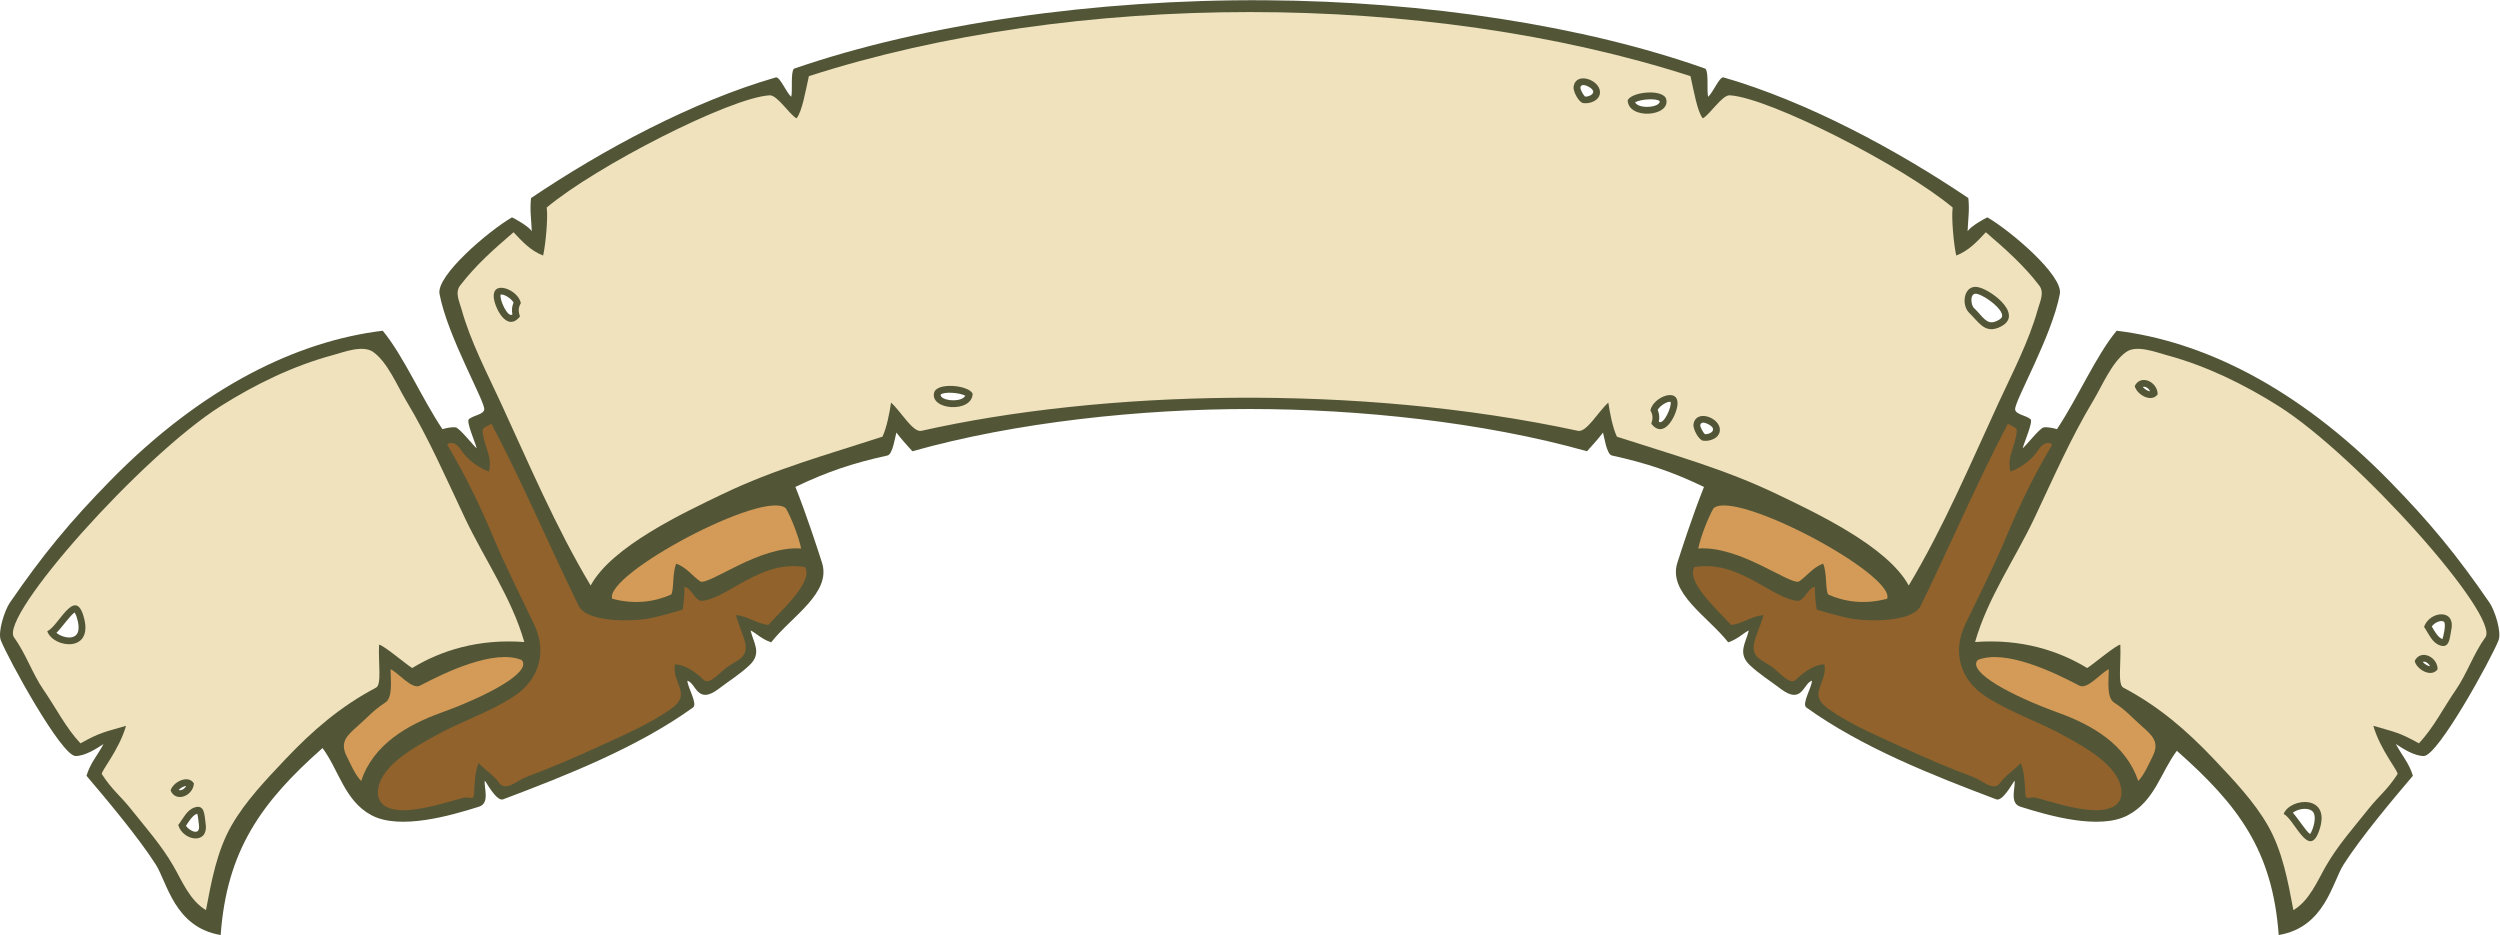 <?xml version="1.0" encoding="UTF-8" standalone="no"?>
<svg
   xmlns:dc="http://purl.org/dc/elements/1.1/"
   xmlns:cc="http://creativecommons.org/ns#"
   xmlns:rdf="http://www.w3.org/1999/02/22-rdf-syntax-ns#"
   xmlns:svg="http://www.w3.org/2000/svg"
   xmlns="http://www.w3.org/2000/svg"
   viewBox="0 0 805.68 301.333"
   height="301.333"
   width="805.68"
   xml:space="preserve"
   id="svg2"
   version="1.1"><defs
     id="defs6" /><g
     transform="matrix(1.333,0,0,-1.333,0,301.333)"
     id="g10"><g
       transform="scale(0.1)"
       id="g12"><path
         id="path14"
         style="fill:#525637;fill-opacity:1;fill-rule:evenodd;stroke:none"
         d="m 3875.52,1214.77 c 2.67,-9.16 8.69,-52.64 21.34,-55.42 83.28,-18.31 145.82,-39.06 222.72,-76 -28.23,-71.14 -54.24,-151.873 -64.26,-183.135 -23.46,-73.211 73.9,-130.188 122.94,-192.625 24.72,8.672 36.33,22.461 49.71,28.797 -6.99,-29.785 -27.97,-54.93 2.24,-83.699 22.88,-21.778 49.68,-38.293 74.69,-57.336 52.37,-39.864 54.27,12.968 75.79,19.621 -0.2,-16.047 -25.46,-56.289 -13.58,-64.856 C 4500.7,453.938 4671.79,386.32 4826.39,328 c 15.09,-5.684 39.52,39.297 43.94,45.301 3.26,-15.34 -13.36,-54.336 14.25,-63.055 69.92,-22.07 191.12,-56.816 259.47,-20.832 65.51,34.473 79.81,104.199 118.8,155.988 C 5411.21,314.336 5494.3,204.426 5509.09,0 c 112.14,18.828 129.13,127.277 157.27,171.035 42.86,66.641 115.18,152.707 167.1,213.957 -8.39,29.629 -27.72,50.996 -41.16,76.817 13.75,-8.907 43.31,-29.133 67.62,-29.024 34.41,0.137 163.55,235.992 180.68,279.785 7.92,20.262 -9.46,72.879 -21.68,90.684 -78.79,114.851 -145.24,195.535 -242.76,295.076 -223.52,228.13 -453.56,337.78 -658.87,362.65 -50.41,-60.96 -93.73,-162.21 -144.31,-237.96 -11.56,3.37 -21.97,5.04 -31.36,4.47 -9.39,-0.57 -44.07,-45.2 -51.54,-50.81 3.63,14.5 25.89,64.7 18.97,70.47 -11.53,9.61 -35.6,11.17 -37.17,23.41 -2.45,19.08 88.76,176.49 108.09,279.35 8.4,44.63 -119.59,153 -175.21,185.18 -6.3,-2.77 -39.16,-20.8 -47.79,-33.41 1.06,28.49 5.03,50.02 1.77,80.02 -172.53,116.36 -389.6,233.37 -592.05,291.82 -9.96,1.38 -24.63,-35.82 -36.98,-47 -3.81,13.46 1.97,59.13 -6.6,67.98 -291.79,103.75 -675.54,162.78 -1062.67,165.45 -412.1,2.84 -828.05,-57.3 -1140.95,-165.45 -8.58,-8.85 -2.79,-54.52 -6.6,-67.98 -12.36,11.18 -27.03,48.38 -36.98,47 -202.46,-58.45 -419.52,-175.46 -592.06,-291.82 -3.25,-30 0.72,-51.53 1.78,-80.02 -8.63,12.61 -41.49,30.64 -47.79,33.41 -55.63,-32.18 -183.61,-140.55 -175.22,-185.18 19.34,-102.86 110.56,-260.27 108.1,-279.35 -1.57,-12.24 -25.65,-13.8 -37.17,-23.41 -6.92,-5.77 15.33,-55.97 18.97,-70.47 -7.47,5.61 -42.16,50.24 -51.54,50.81 -9.38,0.57 -19.79,-1.1 -31.36,-4.47 -50.59,75.75 -93.901,177 -144.311,237.96 C 720,1436.11 489.961,1326.46 266.438,1098.33 168.91,998.789 102.477,918.105 23.676,803.254 11.457,785.449 -5.926,732.832 1.996,712.57 19.125,668.777 148.277,432.922 182.676,432.785 c 24.312,-0.109 53.879,20.117 67.617,29.024 -13.438,-25.821 -32.77,-47.188 -41.152,-76.817 C 261.055,323.742 333.375,237.676 376.234,171.035 404.371,127.277 421.367,18.828 533.5,0 c 14.797,204.426 97.887,320.918 246.246,451.984 38.988,-51.789 53.289,-128.097 118.793,-162.57 68.356,-35.984 189.551,-1.238 259.481,20.832 27.61,8.719 10.98,47.715 14.24,63.055 4.42,-6.004 28.85,-50.985 43.95,-45.301 154.6,58.32 325.68,125.938 459.27,222.117 11.9,8.567 -13.37,48.809 -13.58,64.856 21.52,-6.653 23.43,-59.485 75.79,-19.621 25.01,19.043 51.82,35.558 74.69,57.336 30.22,28.769 9.23,53.914 2.25,83.699 13.38,-6.336 24.99,-20.125 49.7,-28.797 49.05,62.437 146.39,119.422 122.94,192.625 -10.01,31.262 -36.02,111.995 -64.25,183.135 76.9,36.94 139.44,57.69 222.71,76 12.65,2.78 18.67,46.26 21.34,55.42 12.07,-15.87 24.36,-29.19 38.73,-45.2 251.97,71.05 554.86,102.15 815.5,102.15 260.64,0 563.52,-31.1 815.5,-102.15 14.37,16.01 26.66,29.33 38.72,45.2 z M 449.613,264.121 c 7.164,-11.648 35.821,-27.09 31.239,3 -0.672,4.395 -1.961,20.223 -3.973,26.102 -10.727,-2.832 -19.75,-17.618 -27.266,-29.102 z M 5198.14,1314.65 c -3.62,7.12 -11.68,12.83 -17.63,10.26 4.4,-5.03 12.13,-10.08 17.63,-10.26 z M 5543.27,295.617 c 12.45,-13.203 31.5,-44.648 41.69,-51.515 6.58,8.886 19.45,45.441 3.92,56.601 -10.99,7.891 -33.56,4.582 -45.61,-5.086 z m 331.66,354.356 c -3.61,7.117 -11.66,12.832 -17.63,10.254 4.42,-5.032 12.13,-10.079 17.63,-10.254 z m 4.28,95.965 c 6.96,-11.864 15.2,-27.02 25.79,-30.411 1.45,3.614 10,37.551 3.23,42.063 -7.04,4.687 -22.44,-2.043 -29.02,-11.652 z m -1768.6,486.772 c -0.04,-4.82 6.61,-17.56 10.89,-21.46 6.83,-2.83 35.95,8.73 8.85,23.55 -5.3,2.91 -18.08,8.08 -19.74,-2.09 z m -100.11,8.15 c 11.82,-8.54 31.86,37.29 28.38,48.1 -6.73,2.02 -25.37,-8.35 -31.11,-19.33 4.05,-9.74 4.68,-18.71 2.73,-28.77 z m 2.02,775.14 c -7.89,7.49 -45.66,4.96 -59.55,-2.76 9.13,-17.68 61.61,-12.19 59.55,2.76 z m -191.79,32.92 c -0.03,-4.83 6.63,-17.57 10.91,-21.46 6.82,-2.83 35.95,8.73 8.84,23.55 -5.3,2.9 -18.09,8.07 -19.75,-2.09 z m 959.13,-498.87 c -18.04,4.5 -15.91,-26.23 -7.35,-34.32 20.17,-19.03 29.9,-41.12 51.95,-32.47 4.79,1.88 15.1,6.56 15.93,12.68 2.32,17.17 -39.55,48.84 -60.53,54.11 z m -3541.07,-49.84 c -1.96,10.07 -1.33,19.03 2.72,28.77 -5.74,10.99 -24.38,21.35 -31.12,19.34 -3.47,-10.81 16.56,-56.65 28.4,-48.11 z M 2274.18,1306.6 c -2.07,-14.96 50.41,-20.45 59.54,-2.77 -13.89,7.72 -51.65,10.25 -59.54,2.77 z M 136.445,730.586 c 16.207,-14.148 69.653,-26.316 48.961,38.117 -0.718,2.235 -2.832,8.164 -4.859,11.199 -10.496,-6.336 -31.074,-36.765 -44.102,-49.316 z M 431.977,350.813 c 5.836,-2.864 14.152,2.441 18.117,9.375 -5.5,0.097 -13.461,-4.563 -18.117,-9.375 v 0" /><path
         id="path16"
         style="fill:#efe2bd;fill-opacity:1;fill-rule:evenodd;stroke:none"
         d="m 2227.49,1218.96 c -20.43,-4.6 -49.52,47.28 -73.25,68.23 -3.47,-23.81 -10.26,-60.12 -20.76,-82.37 -133.79,-43.51 -259.81,-77.89 -386.82,-138.88 -93.38,-44.85 -267.9,-126.526 -318.66,-220.987 -84.33,140.867 -148.36,292.527 -217.04,441.297 -33.79,73.2 -73.22,148.32 -95.02,226.15 -5.59,19.98 -16.55,40.82 -3.4,58.05 37.05,48.55 82.63,88.91 129.02,128.64 20.63,-22 40.82,-44.45 71.54,-56.36 5.84,25.87 12.07,89.75 8.68,116.14 119.92,100.47 443.47,265.68 538.86,271.28 18.36,1.08 47.32,-45.65 65.04,-55.74 13.18,14.87 22.28,68.02 29.89,102.05 641.01,206.58 1490.45,206.58 2131.45,0 7.62,-34.03 16.72,-87.18 29.89,-102.05 17.73,10.09 46.68,56.82 65.05,55.74 95.38,-5.6 418.94,-170.81 538.86,-271.28 -3.4,-26.39 2.83,-90.27 8.67,-116.14 30.72,11.91 50.92,34.36 71.55,56.36 46.38,-39.73 91.96,-80.09 129.02,-128.64 13.14,-17.23 2.19,-38.07 -3.41,-58.05 -21.79,-77.83 -61.22,-152.95 -95.01,-226.15 -68.68,-148.77 -132.71,-300.43 -217.04,-441.297 -50.76,94.461 -225.28,176.137 -318.65,220.987 -127.02,60.99 -253.04,95.37 -386.84,138.88 -10.5,22.25 -17.29,58.56 -20.75,82.37 -23.73,-20.95 -52.77,-72.64 -73.25,-68.23 -535.7,115.47 -1154.31,97.67 -1587.62,0 z M 430.93,265.988 v 0 c 11.383,-38.84 74.199,-48.898 66.183,3.602 -2.89,18.976 -1.484,47.012 -26.332,38.984 -19.527,-6.308 -28.269,-27.605 -39.851,-42.586 z M 5161.05,1327.32 v 0 c 14.66,29.71 55.65,9.63 55.43,-20.11 -15.51,-21.61 -51.34,0.21 -55.43,20.11 z M 5521.01,292.688 v 0 c 15.86,40.664 119.42,48.574 84.75,-43.438 -24.54,-65.168 -59.06,31.25 -84.75,43.438 z m 316.84,369.949 v 0 c 14.66,29.718 55.66,9.629 55.43,-20.117 -15.51,-21.602 -51.34,0.214 -55.43,20.117 z M 5860.46,745 v 0 c 13.29,38.223 76.52,45.176 65.93,-6.875 -3.83,-18.797 -3.82,-46.875 -28.23,-37.625 -19.2,7.266 -26.88,28.973 -37.7,44.5 z m -1766.15,490.02 c 5.73,37.34 63.42,15.98 63.76,-13.19 0.26,-20.17 -24.18,-29.37 -40.91,-26.65 -9.87,1.61 -24.7,27.78 -22.85,39.84 z m -104.25,33.45 v 0 c 6.28,32.49 71.46,58.39 65.19,11.18 -3.27,-24.56 -31.98,-82.33 -63.02,-43.7 4.16,13.03 4.22,21.03 -2.17,32.52 z m 38.34,751.98 v 0 c 10.08,-42.34 -92.22,-49.53 -93.21,-2.17 10.08,21.04 87.11,27.84 93.21,2.17 z m -223.96,30.77 c 5.74,37.35 63.42,15.98 63.77,-13.19 0.25,-20.16 -24.18,-29.37 -40.91,-26.64 -9.88,1.6 -24.71,27.77 -22.86,39.83 z m 979.42,-485.21 v 0 c 35.27,-8.87 114.09,-71.57 46.61,-98.06 -33.49,-13.15 -48.28,16.03 -69.25,35.82 -21.09,19.91 -13.22,71.21 22.64,62.24 z m -3524.64,-38.19 v 0 c -6.27,32.5 -71.46,58.4 -65.19,11.19 3.27,-24.56 31.97,-82.34 63.02,-43.71 -4.16,13.04 -4.22,21.03 2.17,32.52 z m 999.07,-216.78 v 0 c -10.07,-42.34 92.22,-49.53 93.22,-2.17 -10.08,21.04 -87.12,27.84 -93.22,2.17 z M 114.27,734.543 v 0 c 13.832,-41.398 116.875,-54.426 86.8,39.187 -21.289,66.297 -60.539,-28.289 -86.8,-39.187 z M 412.426,349.375 v 0 c 13.176,-30.41 55.113,-12.371 56.359,17.344 -14.43,22.344 -51.289,2.324 -56.359,-17.344 z M 4775.02,708.379 c 111.43,8.359 202.61,-21.063 270.99,-62.871 12.99,7.539 71.37,56.992 80.21,56.367 1.94,-44.824 -6.81,-96.309 7.13,-103.699 86.78,-45.949 153.58,-103.684 220.39,-174.336 45.86,-48.516 95.71,-100.762 129.07,-158.965 35.56,-62.043 48.71,-135.285 61.81,-204.688 38.74,22.957 57.4,69.55 78.83,106.876 28.76,50.066 67.94,93.945 103.72,138.984 23.38,29.422 44.87,45.156 69.09,82.82 3.68,5.723 -41.47,57.805 -58.4,116.965 53.02,-15.773 60.89,-15.019 110.26,-42.422 35.92,38.418 59.29,86.074 89.03,129.004 26.78,38.66 43.39,88.77 71.48,127.149 37,50.554 -308.95,438.777 -499.68,559.187 -83.77,52.87 -175.19,97.46 -271.08,123.29 -25.82,6.96 -72.41,25.5 -97.66,7.47 -34.71,-24.81 -57.83,-81.46 -79.32,-117.24 -54.87,-91.32 -96.7,-187.67 -142.15,-283.73 -47.5,-100.388 -112.79,-192.395 -143.72,-300.161 z m -3507.44,0 c -111.43,8.359 -202.61,-21.063 -270.982,-62.871 -13.004,7.539 -71.387,56.992 -80.215,56.367 -1.942,-44.824 6.808,-96.309 -7.137,-103.699 C 822.465,552.227 755.668,494.492 688.855,423.84 642.992,375.324 593.141,323.078 559.785,264.875 524.223,202.832 511.078,129.59 497.98,60.188 c -38.746,22.957 -57.406,69.55 -78.835,106.876 -28.754,50.066 -67.946,93.945 -103.719,138.984 -23.379,29.422 -44.867,45.156 -69.086,82.82 -3.684,5.723 41.469,57.805 58.39,116.965 -53.015,-15.773 -60.882,-15.019 -110.253,-42.422 -35.922,38.418 -59.289,86.074 -89.028,129.004 -26.777,38.66 -43.394,88.77 -71.48,127.149 -36.992,50.554 308.945,438.777 499.683,559.187 83.766,52.87 175.188,97.46 271.071,123.29 25.82,6.96 72.418,25.5 97.656,7.47 34.711,-24.81 57.832,-81.46 79.324,-117.24 54.867,-91.32 96.697,-187.67 142.147,-283.73 47.5,-100.388 112.79,-192.395 143.73,-300.161 v 0" /><path
         id="path18"
         style="fill:#91622b;fill-opacity:1;fill-rule:evenodd;stroke:none"
         d="M 4854.62,1236.41 C 4779.07,1093.4 4709.8,930.754 4643.56,795.969 c -19.95,-40.637 -126.54,-37.266 -162.41,-31.926 -25.42,3.781 -72.78,17.871 -88.53,22.473 -1.37,0.398 -5.53,36.179 -4.71,55.039 -16.2,-0.508 -25.55,-34.25 -41.68,-33.586 -26.66,1.105 -66.29,26.261 -88.77,38.945 -51.26,28.918 -100.52,52.637 -160.98,42.637 -20.22,-33.602 48.62,-96.856 88.88,-139.981 29,3.633 49.97,21.836 78.04,23.848 -4.86,-20.223 -21.69,-55.879 -23.42,-72.637 -3.18,-30.879 19.72,-35.515 43.24,-51.98 20.28,-14.192 43.66,-45.606 58.3,-31.719 17.43,16.512 43.73,37.305 69.3,37.098 7.94,-46.922 -42.88,-70.418 9.7,-107.578 53.71,-37.957 116.17,-63.954 175.68,-91.309 57.13,-26.27 114.91,-51.238 173.88,-73.094 22.63,-8.398 49.73,-36.972 66.03,-13.847 12.17,17.253 30.87,28.281 49.48,47.371 9.22,-20.594 10.04,-57.09 10.89,-73.895 0.91,-18.32 10.75,-5.812 26.87,-10.226 43.02,-11.786 86.21,-25.789 130.91,-29.434 35.99,-2.93 81.25,5.109 73.98,51.68 -9.12,58.468 -90.67,101.672 -137.07,127.531 -63.6,35.437 -128.5,55.351 -189.59,94.726 -64.04,41.297 -81.6,109.481 -50.2,175.254 34.26,71.786 68.38,138.231 99.3,212.059 31.49,75.192 68.61,151.832 110.78,221.892 -8.8,9.59 -23.93,2.75 -32.8,-11.68 -15.37,-24.99 -46.62,-46.17 -68.16,-53.04 -9.45,39.39 14.05,62.1 15.48,100.95 -6,9.17 -12.87,8.19 -21.36,14.87 z m -3666.64,0 c 75.54,-143.01 144.82,-305.656 211.05,-440.441 19.96,-40.637 126.54,-37.266 162.42,-31.926 25.41,3.781 72.77,17.871 88.53,22.473 1.37,0.398 5.53,36.179 4.71,55.039 16.19,-0.508 25.54,-34.25 41.67,-33.586 26.67,1.105 66.29,26.261 88.77,38.945 51.26,28.918 100.52,52.637 160.98,42.637 20.23,-33.602 -48.61,-96.856 -88.88,-139.981 -28.99,3.633 -49.96,21.836 -78.03,23.848 4.86,-20.223 21.69,-55.879 23.41,-72.637 3.19,-30.879 -19.71,-35.515 -43.24,-51.98 -20.27,-14.192 -43.65,-45.606 -58.3,-31.719 -17.42,16.512 -43.73,37.305 -69.29,37.098 -7.94,-46.922 42.88,-70.418 -9.71,-107.578 -53.71,-37.957 -116.17,-63.954 -175.68,-91.309 -57.13,-26.27 -114.91,-51.238 -173.87,-73.094 -22.63,-8.398 -49.74,-36.972 -66.04,-13.847 -12.16,17.253 -30.87,28.281 -49.46,47.371 -9.23,-20.594 -10.05,-57.09 -10.9,-73.895 -0.92,-18.32 -10.75,-5.812 -26.87,-10.226 -43.02,-11.786 -86.21,-25.789 -130.914,-29.434 -35.988,-2.93 -81.246,5.109 -73.981,51.68 9.122,58.468 90.675,101.672 137.075,127.531 63.59,35.437 128.5,55.351 189.58,94.726 64.05,41.297 81.6,109.481 50.21,175.254 -34.26,71.786 -68.38,138.231 -99.3,212.059 -31.49,75.192 -68.61,151.832 -110.78,221.892 8.8,9.59 23.92,2.75 32.79,-11.68 15.37,-24.99 46.62,-46.17 68.17,-53.04 9.44,39.39 -14.06,62.1 -15.48,100.95 6,9.17 12.86,8.19 21.36,14.87 v 0" /><path
         id="path20"
         style="fill:#d39b57;fill-opacity:1;fill-rule:evenodd;stroke:none"
         d="m 4781.53,665.02 c -26.26,-28.711 80.53,-86.219 194.58,-127.508 81.76,-29.59 163.82,-76.653 193.46,-165.149 15.66,17.2 24.62,39.563 34.92,60.071 16.69,33.171 0.09,49.257 -25.34,71.589 -26.22,23.028 -38.98,39.122 -68.1,58.028 -17.97,11.679 -13.25,51.172 -12.7,80.683 -18.54,-8.457 -51.76,-49.988 -71.12,-39.793 -62.64,32.997 -179.7,88.829 -245.7,62.079 z m -3520.47,0 c 26.26,-28.711 -80.53,-86.219 -194.57,-127.508 -81.767,-29.59 -163.822,-76.653 -193.467,-165.149 -15.652,17.2 -24.617,39.563 -34.921,60.071 -16.684,33.171 -0.094,49.257 25.339,71.589 26.227,23.028 38.985,39.122 68.098,58.028 17.977,11.679 13.258,51.172 12.703,80.683 18.535,-8.457 51.766,-49.988 71.118,-39.793 62.65,32.997 179.71,88.829 245.7,62.079 z m 675.76,269.433 c -100.42,7.277 -220.28,-88.047 -243.47,-79.824 -20.75,14.453 -32.71,33.691 -58.47,43.281 -9.72,-22.801 -5.13,-63.015 -12.08,-74.637 -39.91,-17.882 -88.66,-24.757 -142.78,-10.207 -19.42,58.926 366.52,264.814 419.7,218.884 13.27,-22.03 32.22,-71.997 37.1,-97.497 z m 2168.95,0 c 100.42,7.277 220.28,-88.047 243.48,-79.824 20.74,14.453 32.71,33.691 58.48,43.281 9.71,-22.801 5.11,-63.015 12.07,-74.637 39.9,-17.882 88.66,-24.757 142.77,-10.207 19.42,58.926 -366.52,264.814 -419.69,218.884 -13.27,-22.03 -32.23,-71.997 -37.11,-97.497 v 0" /></g></g></svg>